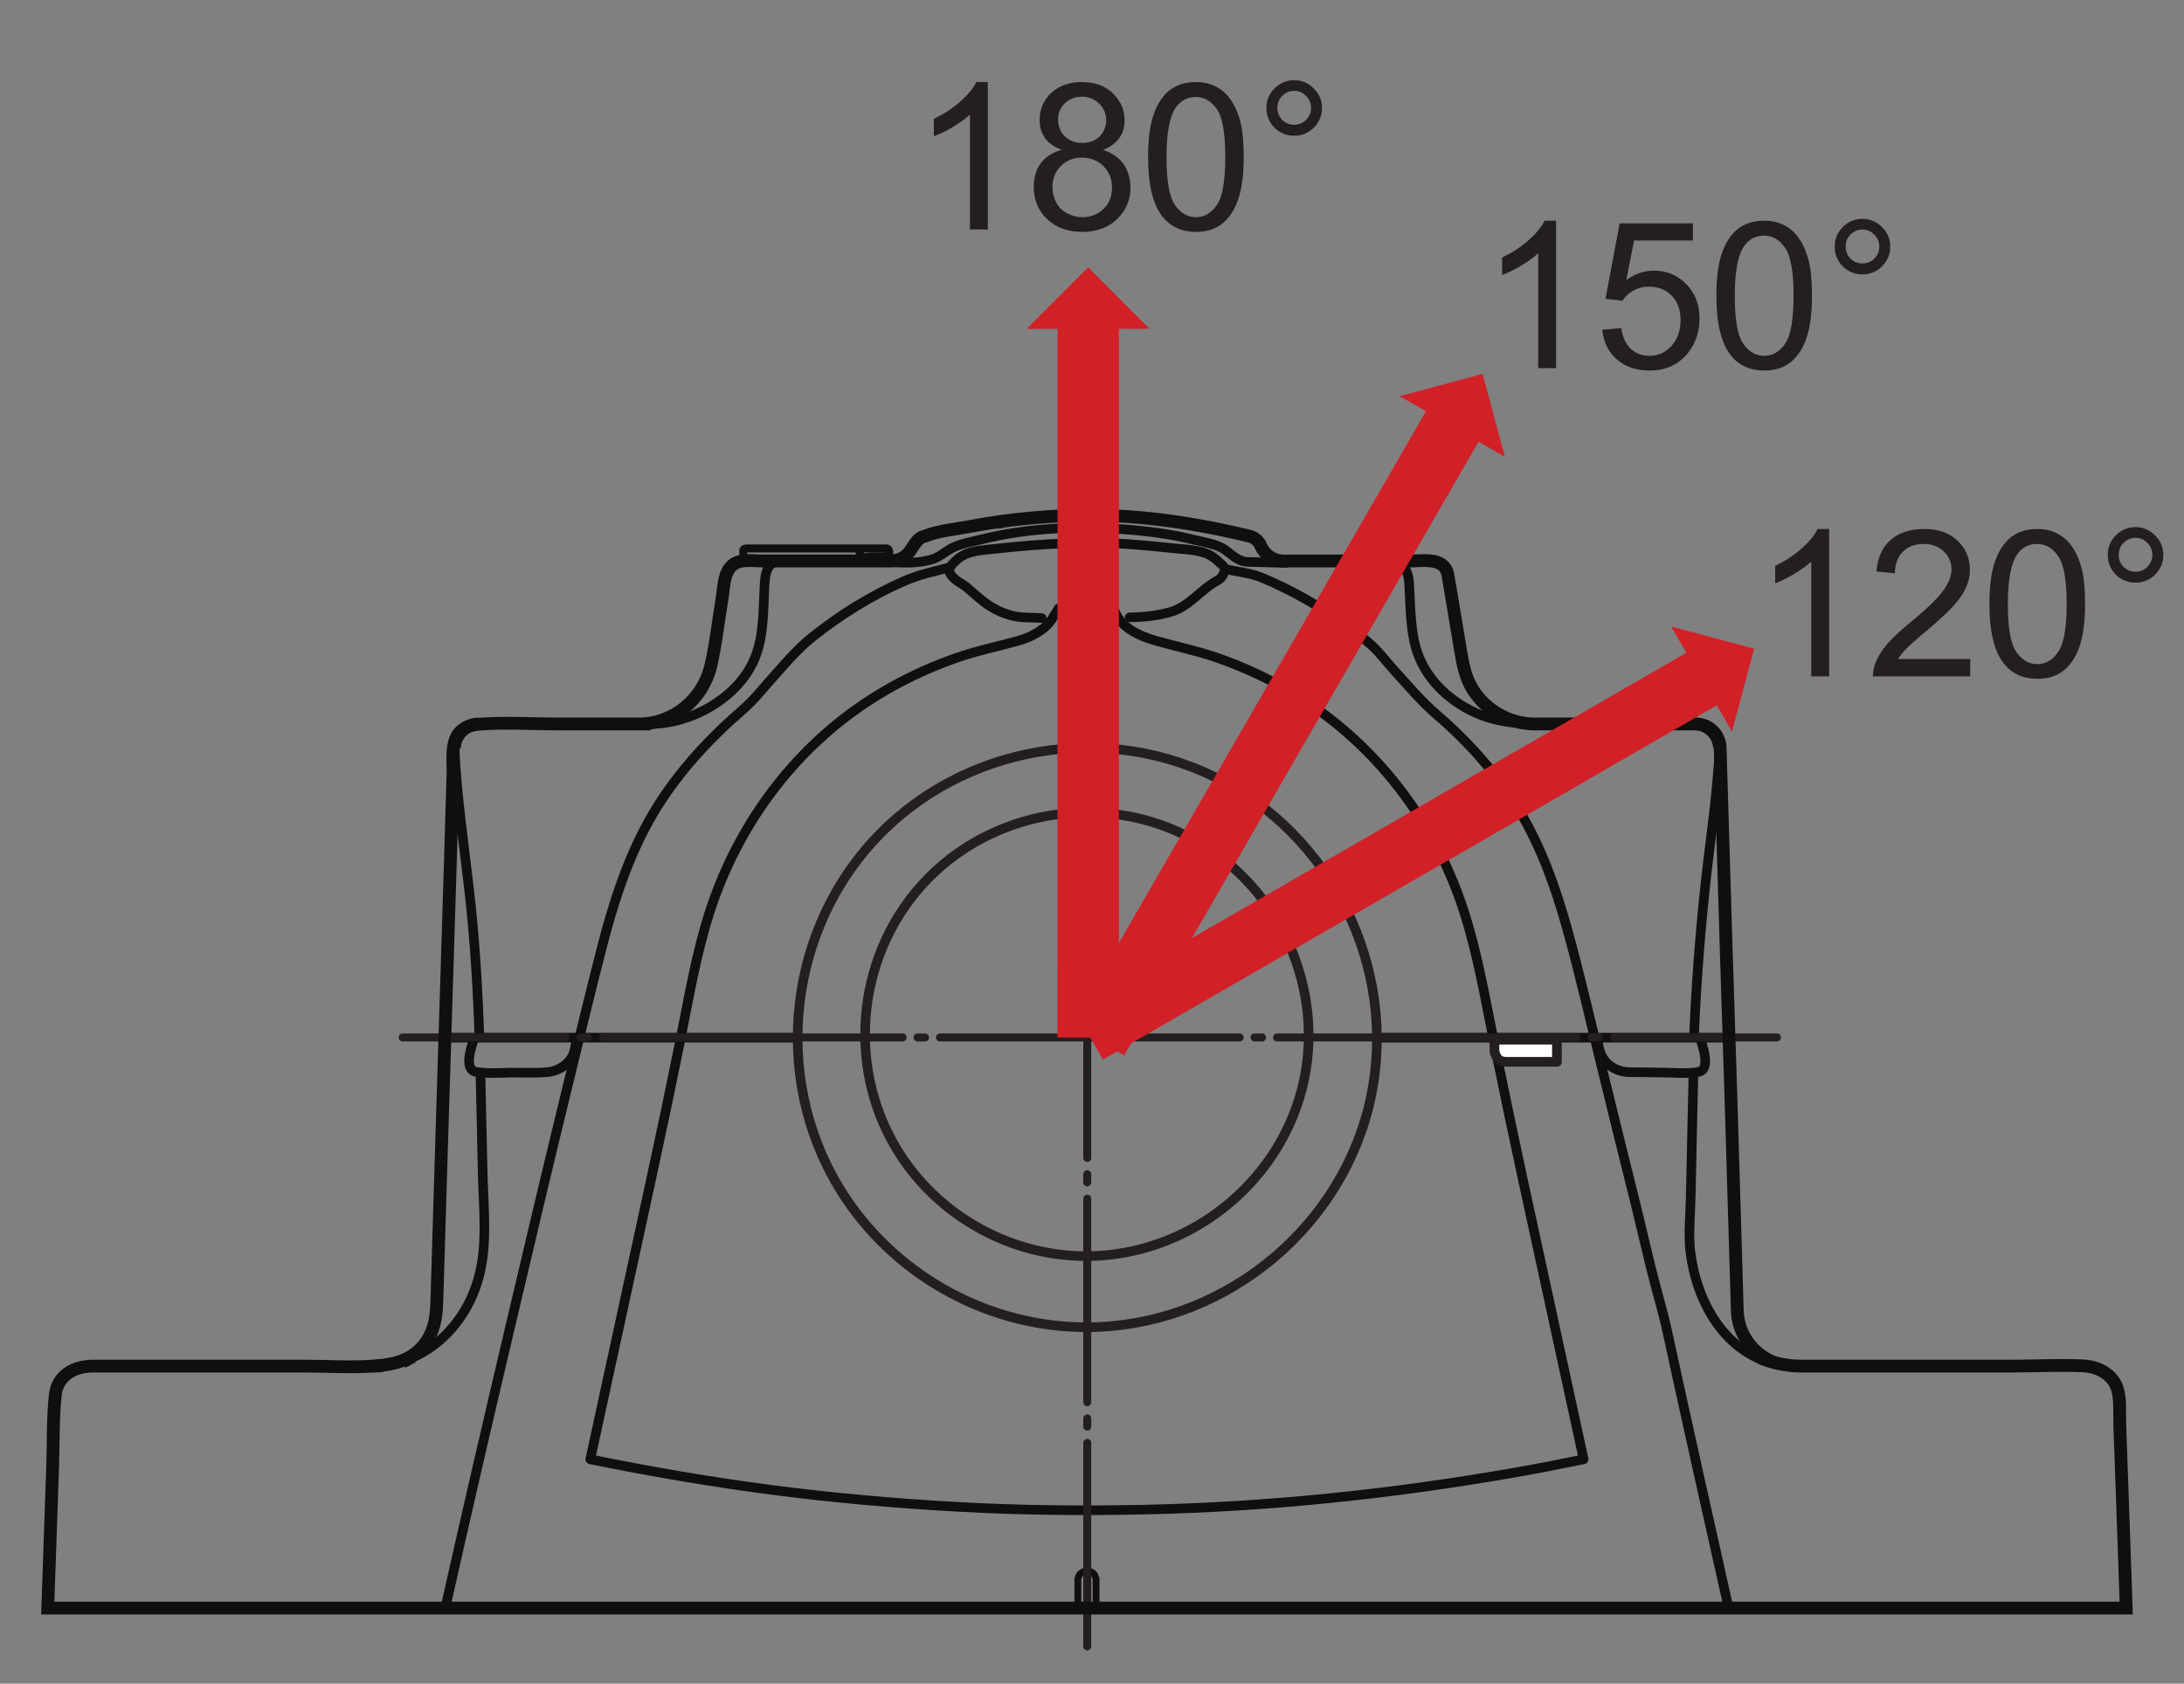 <?xml version="1.0" encoding="UTF-8"?>
<svg xmlns="http://www.w3.org/2000/svg" xmlns:xlink="http://www.w3.org/1999/xlink" width="127.75pt" height="98.5pt" viewBox="0 0 127.75 98.5" version="1.1">
<rect x="0" y="0" width="127.75" height="98.5" fill="#808080" stroke="none"/>
<defs>
<g>
<symbol overflow="visible" id="glyph0-0">
<path style="stroke:none;" d="M 1.5 0 L 1.5 -7.5 L 7.5 -7.5 L 7.5 0 Z M 1.688 -0.188 L 7.312 -0.188 L 7.312 -7.312 L 1.688 -7.312 Z M 1.688 -0.188 "/>
</symbol>
<symbol overflow="visible" id="glyph0-1">
<path style="stroke:none;" d="M 4.469 0 L 3.422 0 L 3.422 -6.719 C 3.16 -6.477 2.82 -6.234 2.406 -5.984 C 2 -5.742 1.633 -5.566 1.312 -5.453 L 1.312 -6.469 C 1.895 -6.75 2.406 -7.082 2.844 -7.469 C 3.289 -7.863 3.609 -8.25 3.797 -8.625 L 4.469 -8.625 Z M 4.469 0 "/>
</symbol>
<symbol overflow="visible" id="glyph0-2">
<path style="stroke:none;" d="M 2.125 -4.656 C 1.688 -4.82 1.359 -5.051 1.141 -5.344 C 0.93 -5.645 0.828 -6 0.828 -6.406 C 0.828 -7.031 1.051 -7.555 1.5 -7.984 C 1.957 -8.41 2.555 -8.625 3.297 -8.625 C 4.047 -8.625 4.648 -8.406 5.109 -7.969 C 5.566 -7.531 5.797 -7 5.797 -6.375 C 5.797 -5.977 5.691 -5.633 5.484 -5.344 C 5.273 -5.051 4.957 -4.82 4.531 -4.656 C 5.062 -4.488 5.461 -4.211 5.734 -3.828 C 6.004 -3.441 6.141 -2.984 6.141 -2.453 C 6.141 -1.723 5.879 -1.109 5.359 -0.609 C 4.848 -0.109 4.164 0.141 3.312 0.141 C 2.469 0.141 1.785 -0.109 1.266 -0.609 C 0.742 -1.109 0.484 -1.734 0.484 -2.484 C 0.484 -3.047 0.625 -3.516 0.906 -3.891 C 1.195 -4.266 1.602 -4.52 2.125 -4.656 Z M 1.906 -6.453 C 1.906 -6.047 2.035 -5.711 2.297 -5.453 C 2.566 -5.191 2.91 -5.062 3.328 -5.062 C 3.734 -5.062 4.066 -5.188 4.328 -5.438 C 4.586 -5.695 4.719 -6.016 4.719 -6.391 C 4.719 -6.773 4.582 -7.098 4.312 -7.359 C 4.039 -7.629 3.707 -7.766 3.312 -7.766 C 2.906 -7.766 2.566 -7.633 2.297 -7.375 C 2.035 -7.113 1.906 -6.805 1.906 -6.453 Z M 1.578 -2.484 C 1.578 -2.18 1.645 -1.891 1.781 -1.609 C 1.926 -1.328 2.141 -1.109 2.422 -0.953 C 2.703 -0.797 3.004 -0.719 3.328 -0.719 C 3.828 -0.719 4.238 -0.879 4.562 -1.203 C 4.895 -1.523 5.062 -1.938 5.062 -2.438 C 5.062 -2.945 4.895 -3.367 4.562 -3.703 C 4.227 -4.035 3.805 -4.203 3.297 -4.203 C 2.797 -4.203 2.383 -4.035 2.062 -3.703 C 1.738 -3.379 1.578 -2.973 1.578 -2.484 Z M 1.578 -2.484 "/>
</symbol>
<symbol overflow="visible" id="glyph0-3">
<path style="stroke:none;" d="M 0.5 -4.234 C 0.5 -5.254 0.602 -6.07 0.812 -6.688 C 1.02 -7.312 1.328 -7.789 1.734 -8.125 C 2.148 -8.457 2.672 -8.625 3.297 -8.625 C 3.754 -8.625 4.156 -8.531 4.5 -8.344 C 4.852 -8.156 5.145 -7.883 5.375 -7.531 C 5.602 -7.188 5.781 -6.766 5.906 -6.266 C 6.031 -5.766 6.094 -5.086 6.094 -4.234 C 6.094 -3.223 5.988 -2.41 5.781 -1.797 C 5.582 -1.18 5.273 -0.703 4.859 -0.359 C 4.453 -0.023 3.93 0.141 3.297 0.141 C 2.473 0.141 1.82 -0.156 1.344 -0.75 C 0.781 -1.457 0.5 -2.617 0.5 -4.234 Z M 1.578 -4.234 C 1.578 -2.828 1.742 -1.891 2.078 -1.422 C 2.41 -0.953 2.816 -0.719 3.297 -0.719 C 3.785 -0.719 4.191 -0.953 4.516 -1.422 C 4.848 -1.891 5.016 -2.828 5.016 -4.234 C 5.016 -5.648 4.848 -6.586 4.516 -7.047 C 4.191 -7.516 3.781 -7.75 3.281 -7.75 C 2.801 -7.75 2.414 -7.547 2.125 -7.141 C 1.758 -6.617 1.578 -5.648 1.578 -4.234 Z M 1.578 -4.234 "/>
</symbol>
<symbol overflow="visible" id="glyph0-4">
<path style="stroke:none;" d="M 0.75 -7.109 C 0.75 -7.555 0.906 -7.938 1.219 -8.25 C 1.539 -8.57 1.926 -8.734 2.375 -8.734 C 2.82 -8.734 3.203 -8.57 3.516 -8.25 C 3.836 -7.938 4 -7.555 4 -7.109 C 4 -6.66 3.836 -6.273 3.516 -5.953 C 3.203 -5.641 2.82 -5.484 2.375 -5.484 C 1.926 -5.484 1.539 -5.641 1.219 -5.953 C 0.906 -6.273 0.75 -6.66 0.75 -7.109 Z M 1.391 -7.109 C 1.391 -6.836 1.484 -6.602 1.672 -6.406 C 1.867 -6.219 2.102 -6.125 2.375 -6.125 C 2.645 -6.125 2.875 -6.219 3.062 -6.406 C 3.258 -6.602 3.359 -6.836 3.359 -7.109 C 3.359 -7.391 3.258 -7.625 3.062 -7.812 C 2.875 -8.008 2.645 -8.109 2.375 -8.109 C 2.102 -8.109 1.867 -8.008 1.672 -7.812 C 1.484 -7.625 1.391 -7.391 1.391 -7.109 Z M 1.391 -7.109 "/>
</symbol>
<symbol overflow="visible" id="glyph0-5">
<path style="stroke:none;" d="M 6.047 -1.016 L 6.047 0 L 0.359 0 C 0.359 -0.25 0.398 -0.492 0.484 -0.734 C 0.629 -1.117 0.859 -1.5 1.172 -1.875 C 1.492 -2.25 1.957 -2.68 2.562 -3.172 C 3.5 -3.941 4.129 -4.551 4.453 -5 C 4.785 -5.445 4.953 -5.867 4.953 -6.266 C 4.953 -6.68 4.801 -7.031 4.5 -7.312 C 4.195 -7.602 3.805 -7.75 3.328 -7.75 C 2.816 -7.75 2.41 -7.598 2.109 -7.297 C 1.805 -6.992 1.648 -6.57 1.641 -6.031 L 0.562 -6.141 C 0.633 -6.953 0.91 -7.566 1.391 -7.984 C 1.879 -8.41 2.535 -8.625 3.359 -8.625 C 4.18 -8.625 4.832 -8.395 5.312 -7.938 C 5.789 -7.477 6.031 -6.91 6.031 -6.234 C 6.031 -5.891 5.957 -5.551 5.812 -5.219 C 5.676 -4.895 5.441 -4.547 5.109 -4.172 C 4.785 -3.805 4.25 -3.305 3.5 -2.672 C 2.863 -2.141 2.453 -1.773 2.266 -1.578 C 2.086 -1.391 1.941 -1.203 1.828 -1.016 Z M 6.047 -1.016 "/>
</symbol>
<symbol overflow="visible" id="glyph0-6">
<path style="stroke:none;" d="M 0.5 -2.25 L 1.609 -2.344 C 1.691 -1.801 1.879 -1.395 2.172 -1.125 C 2.473 -0.852 2.836 -0.719 3.266 -0.719 C 3.766 -0.719 4.191 -0.91 4.547 -1.297 C 4.898 -1.68 5.078 -2.188 5.078 -2.812 C 5.078 -3.414 4.906 -3.891 4.562 -4.234 C 4.227 -4.586 3.785 -4.766 3.234 -4.766 C 2.898 -4.766 2.594 -4.688 2.312 -4.531 C 2.039 -4.375 1.828 -4.176 1.672 -3.938 L 0.688 -4.062 L 1.516 -8.469 L 5.797 -8.469 L 5.797 -7.469 L 2.359 -7.469 L 1.906 -5.156 C 2.414 -5.52 2.953 -5.703 3.516 -5.703 C 4.266 -5.703 4.895 -5.441 5.406 -4.922 C 5.926 -4.398 6.188 -3.727 6.188 -2.906 C 6.188 -2.133 5.961 -1.461 5.516 -0.891 C 4.961 -0.203 4.211 0.141 3.266 0.141 C 2.484 0.141 1.844 -0.078 1.344 -0.516 C 0.852 -0.953 0.57 -1.531 0.5 -2.25 Z M 0.5 -2.25 "/>
</symbol>
</g>
</defs>
<g id="surface1">
<path style="fill:none;stroke-width:5.61;stroke-linecap:round;stroke-linejoin:round;stroke:rgb(13.73%,12.16%,12.549%);stroke-opacity:1;stroke-miterlimit:4;" d="M 635.352 250.117 C 694.062 250.117 747.188 291.367 761.641 348.32 C 776.094 405.391 748.789 466.562 697.109 494.414 C 645.234 522.383 579.18 511.172 539.57 467.617 C 499.922 424.023 494.766 356.953 527.578 307.93 C 551.445 272.188 592.344 250.117 635.352 250.117 Z M 635.352 250.117 " transform="matrix(0.1,0,0,-0.1,0,98.5)"/>
<path style="fill:none;stroke-width:5.61;stroke-linecap:butt;stroke-linejoin:miter;stroke:rgb(6.459%,5.916%,5.22%);stroke-opacity:1;stroke-miterlimit:2;" d="M 345.273 131.25 C 380.625 124.023 416.211 117.93 451.992 113.281 C 488.164 108.594 524.492 105.391 560.898 103.398 C 597.227 101.367 633.672 101.055 670.039 101.836 C 705.859 102.617 741.641 104.844 777.227 108.438 C 813.594 112.109 849.727 117.148 885.703 123.438 C 899.297 125.781 912.852 128.477 926.328 131.25 " transform="matrix(0.1,0,0,-0.1,0,98.5)"/>
<path style="fill:none;stroke-width:7.48;stroke-linecap:butt;stroke-linejoin:miter;stroke:rgb(6.459%,5.916%,5.22%);stroke-opacity:1;stroke-miterlimit:2;" d="M 255.781 217.969 C 255.938 217.891 256.094 217.812 256.25 217.734 " transform="matrix(0.1,0,0,-0.1,0,98.5)"/>
<path style="fill:none;stroke-width:7.48;stroke-linecap:butt;stroke-linejoin:miter;stroke:rgb(6.459%,5.916%,5.22%);stroke-opacity:1;stroke-miterlimit:2;" d="M 255.625 218.047 L 255.781 217.969 " transform="matrix(0.1,0,0,-0.1,0,98.5)"/>
<path style="fill:none;stroke-width:7.48;stroke-linecap:butt;stroke-linejoin:miter;stroke:rgb(6.459%,5.916%,5.22%);stroke-opacity:1;stroke-miterlimit:2;" d="M 255.547 218.086 L 255.625 218.047 " transform="matrix(0.1,0,0,-0.1,0,98.5)"/>
<path style="fill:none;stroke-width:7.48;stroke-linecap:butt;stroke-linejoin:miter;stroke:rgb(6.459%,5.916%,5.22%);stroke-opacity:1;stroke-miterlimit:2;" d="M 255.391 218.164 C 255.43 218.164 255.508 218.086 255.586 218.086 " transform="matrix(0.1,0,0,-0.1,0,98.5)"/>
<path style="fill:none;stroke-width:7.48;stroke-linecap:butt;stroke-linejoin:miter;stroke:rgb(6.459%,5.916%,5.22%);stroke-opacity:1;stroke-miterlimit:2;" d="M 32.227 167.383 C 32.578 167.461 32.93 167.5 33.32 167.5 " transform="matrix(0.1,0,0,-0.1,0,98.5)"/>
<path style="fill:none;stroke-width:7.48;stroke-linecap:butt;stroke-linejoin:miter;stroke:rgb(6.459%,5.916%,5.22%);stroke-opacity:1;stroke-miterlimit:2;" d="M 223.945 186.016 L 220.312 185.82 " transform="matrix(0.1,0,0,-0.1,0,98.5)"/>
<path style="fill:none;stroke-width:7.48;stroke-linecap:butt;stroke-linejoin:miter;stroke:rgb(6.459%,5.916%,5.22%);stroke-opacity:1;stroke-miterlimit:2;" d="M 220.312 185.82 L 218.672 185.781 " transform="matrix(0.1,0,0,-0.1,0,98.5)"/>
<path style="fill:none;stroke-width:7.48;stroke-linecap:butt;stroke-linejoin:miter;stroke:rgb(6.459%,5.916%,5.22%);stroke-opacity:1;stroke-miterlimit:2;" d="M 218.672 185.781 L 218.672 185.781 " transform="matrix(0.1,0,0,-0.1,0,98.5)"/>
<path style="fill:none;stroke-width:7.48;stroke-linecap:butt;stroke-linejoin:miter;stroke:rgb(6.459%,5.916%,5.22%);stroke-opacity:1;stroke-miterlimit:2;" d="M 582.539 679.141 L 582.539 679.375 " transform="matrix(0.1,0,0,-0.1,0,98.5)"/>
<path style="fill:none;stroke-width:7.48;stroke-linecap:butt;stroke-linejoin:miter;stroke:rgb(6.459%,5.916%,5.22%);stroke-opacity:1;stroke-miterlimit:2;" d="M 396.367 366.094 L 396.328 366.094 " transform="matrix(0.1,0,0,-0.1,0,98.5)"/>
<path style="fill:none;stroke-width:7.48;stroke-linecap:butt;stroke-linejoin:miter;stroke:rgb(6.459%,5.916%,5.22%);stroke-opacity:1;stroke-miterlimit:2;" d="M 935.312 366.836 C 935.156 366.836 935.039 366.836 934.883 366.797 " transform="matrix(0.1,0,0,-0.1,0,98.5)"/>
<path style="fill:none;stroke-width:7.48;stroke-linecap:butt;stroke-linejoin:miter;stroke:rgb(6.459%,5.916%,5.22%);stroke-opacity:1;stroke-miterlimit:2;" d="M 396.406 366.094 L 396.367 366.094 " transform="matrix(0.1,0,0,-0.1,0,98.5)"/>
<path style="fill:none;stroke-width:7.48;stroke-linecap:butt;stroke-linejoin:miter;stroke:rgb(6.459%,5.916%,5.22%);stroke-opacity:1;stroke-miterlimit:2;" d="M 937.031 366.875 L 935.312 366.836 " transform="matrix(0.1,0,0,-0.1,0,98.5)"/>
<path style="fill:none;stroke-width:7.48;stroke-linecap:butt;stroke-linejoin:miter;stroke:rgb(6.459%,5.916%,5.22%);stroke-opacity:1;stroke-miterlimit:2;" d="M 875.156 366.094 L 875.195 366.094 " transform="matrix(0.1,0,0,-0.1,0,98.5)"/>
<path style="fill:none;stroke-width:7.48;stroke-linecap:butt;stroke-linejoin:miter;stroke:rgb(6.459%,5.916%,5.22%);stroke-opacity:1;stroke-miterlimit:2;" d="M 334.57 366.875 L 336.289 366.836 " transform="matrix(0.1,0,0,-0.1,0,98.5)"/>
<path style="fill:none;stroke-width:7.48;stroke-linecap:butt;stroke-linejoin:miter;stroke:rgb(6.459%,5.916%,5.22%);stroke-opacity:1;stroke-miterlimit:2;" d="M 875.195 366.094 L 875.234 366.094 " transform="matrix(0.1,0,0,-0.1,0,98.5)"/>
<path style="fill:none;stroke-width:7.48;stroke-linecap:butt;stroke-linejoin:miter;stroke:rgb(6.459%,5.916%,5.22%);stroke-opacity:1;stroke-miterlimit:2;" d="M 875.234 366.094 L 875.312 366.094 " transform="matrix(0.1,0,0,-0.1,0,98.5)"/>
<path style="fill:none;stroke-width:7.48;stroke-linecap:butt;stroke-linejoin:miter;stroke:rgb(6.459%,5.916%,5.22%);stroke-opacity:1;stroke-miterlimit:2;" d="M 239.219 190.039 L 241.289 191.289 " transform="matrix(0.1,0,0,-0.1,0,98.5)"/>
<path style="fill:none;stroke-width:5.61;stroke-linecap:butt;stroke-linejoin:miter;stroke:rgb(6.459%,5.916%,5.22%);stroke-opacity:1;stroke-miterlimit:2;" d="M 260.391 377.93 L 464.18 377.93 " transform="matrix(0.1,0,0,-0.1,0,98.5)"/>
<path style="fill:none;stroke-width:5.61;stroke-linecap:butt;stroke-linejoin:miter;stroke:rgb(6.459%,5.916%,5.22%);stroke-opacity:1;stroke-miterlimit:2;" d="M 807.148 377.93 L 1010.938 377.93 " transform="matrix(0.1,0,0,-0.1,0,98.5)"/>
<path style="fill:none;stroke-width:5.61;stroke-linecap:butt;stroke-linejoin:miter;stroke:rgb(6.459%,5.916%,5.22%);stroke-opacity:1;stroke-miterlimit:2;" d="M 280.43 377.93 C 279.453 406.367 277.773 434.766 274.57 463.047 C 271.367 491.172 267.148 519.258 265.82 547.578 " transform="matrix(0.1,0,0,-0.1,0,98.5)"/>
<path style="fill:none;stroke-width:5.61;stroke-linecap:butt;stroke-linejoin:miter;stroke:rgb(6.459%,5.916%,5.22%);stroke-opacity:1;stroke-miterlimit:2;" d="M 223.945 186.016 C 253.047 189.57 274.18 212.617 280.703 240.391 C 285.039 258.867 282.852 278.359 282.383 297.148 C 281.914 317.305 281.523 337.461 281.016 357.656 " transform="matrix(0.1,0,0,-0.1,0,98.5)"/>
<path style="fill:none;stroke-width:7.48;stroke-linecap:butt;stroke-linejoin:miter;stroke:rgb(6.459%,5.916%,5.22%);stroke-opacity:1;stroke-miterlimit:2;" d="M 235.508 188.281 C 236.797 188.789 238.008 189.414 239.219 190.039 " transform="matrix(0.1,0,0,-0.1,0,98.5)"/>
<path style="fill:none;stroke-width:7.48;stroke-linecap:butt;stroke-linejoin:miter;stroke:rgb(6.459%,5.916%,5.22%);stroke-opacity:1;stroke-miterlimit:2;" d="M 1006.172 547.578 L 1005.781 547.578 " transform="matrix(0.1,0,0,-0.1,0,98.5)"/>
<path style="fill:none;stroke-width:7.48;stroke-linecap:butt;stroke-linejoin:miter;stroke:rgb(6.459%,5.916%,5.22%);stroke-opacity:1;stroke-miterlimit:2;" d="M 265.43 547.578 L 265.82 547.578 " transform="matrix(0.1,0,0,-0.1,0,98.5)"/>
<path style="fill:none;stroke-width:7.48;stroke-linecap:butt;stroke-linejoin:miter;stroke:rgb(6.459%,5.916%,5.22%);stroke-opacity:1;stroke-miterlimit:2;" d="M 938.047 367.148 C 937.734 366.953 937.422 366.875 937.031 366.875 " transform="matrix(0.1,0,0,-0.1,0,98.5)"/>
<path style="fill:none;stroke-width:7.48;stroke-linecap:butt;stroke-linejoin:miter;stroke:rgb(6.459%,5.916%,5.22%);stroke-opacity:1;stroke-miterlimit:2;" d="M 280.117 561.445 C 272.422 561.406 266.133 555.234 265.82 547.578 " transform="matrix(0.1,0,0,-0.1,0,98.5)"/>
<path style="fill:none;stroke-width:7.48;stroke-linecap:butt;stroke-linejoin:miter;stroke:rgb(6.459%,5.916%,5.22%);stroke-opacity:1;stroke-miterlimit:2;" d="M 855.508 597.266 L 855.508 597.266 " transform="matrix(0.1,0,0,-0.1,0,98.5)"/>
<path style="fill:none;stroke-width:7.48;stroke-linecap:butt;stroke-linejoin:miter;stroke:rgb(6.459%,5.916%,5.22%);stroke-opacity:1;stroke-miterlimit:2;" d="M 416.68 597.266 C 416.484 597.266 416.289 597.266 416.094 597.266 " transform="matrix(0.1,0,0,-0.1,0,98.5)"/>
<path style="fill:none;stroke-width:7.48;stroke-linecap:butt;stroke-linejoin:miter;stroke:rgb(6.459%,5.916%,5.22%);stroke-opacity:1;stroke-miterlimit:2;" d="M 855.352 597.266 L 855.508 597.266 " transform="matrix(0.1,0,0,-0.1,0,98.5)"/>
<path style="fill:none;stroke-width:7.48;stroke-linecap:butt;stroke-linejoin:miter;stroke:rgb(6.459%,5.916%,5.22%);stroke-opacity:1;stroke-miterlimit:2;" d="M 854.922 597.266 L 855.352 597.266 " transform="matrix(0.1,0,0,-0.1,0,98.5)"/>
<path style="fill:none;stroke-width:7.48;stroke-linecap:butt;stroke-linejoin:miter;stroke:rgb(6.459%,5.916%,5.22%);stroke-opacity:1;stroke-miterlimit:2;" d="M 417.109 597.266 L 416.68 597.266 " transform="matrix(0.1,0,0,-0.1,0,98.5)"/>
<path style="fill:none;stroke-width:7.48;stroke-linecap:butt;stroke-linejoin:miter;stroke:rgb(6.459%,5.916%,5.22%);stroke-opacity:1;stroke-miterlimit:2;" d="M 991.484 561.445 C 999.18 561.406 1005.469 555.234 1005.781 547.578 " transform="matrix(0.1,0,0,-0.1,0,98.5)"/>
<path style="fill:none;stroke-width:4;stroke-linecap:butt;stroke-linejoin:miter;stroke:rgb(6.459%,5.916%,5.22%);stroke-opacity:1;stroke-miterlimit:2;" d="M 641.133 44.219 L 641.133 61.367 L 640.156 63.828 C 639.062 65.078 637.5 65.898 635.82 65.898 C 634.102 65.898 632.539 65.078 631.445 63.828 L 630.469 61.367 L 630.469 44.219 " transform="matrix(0.1,0,0,-0.1,0,98.5)"/>
<path style="fill:none;stroke-width:7.48;stroke-linecap:butt;stroke-linejoin:miter;stroke:rgb(6.459%,5.916%,5.22%);stroke-opacity:1;stroke-miterlimit:2;" d="M 737.305 665.625 C 737.344 665.664 737.422 665.664 737.461 665.664 " transform="matrix(0.1,0,0,-0.1,0,98.5)"/>
<path style="fill:none;stroke-width:5.61;stroke-linecap:round;stroke-linejoin:miter;stroke:rgb(6.459%,5.916%,5.22%);stroke-opacity:1;stroke-miterlimit:2;" d="M 619.219 629.062 C 616.602 624.844 614.414 620.508 610.391 617.422 C 605.469 613.711 601.133 611.68 595.156 610 C 583.164 606.68 571.094 604.219 559.336 600.078 C 536.602 592.109 515.078 580.898 495.82 566.367 C 457.891 537.734 430.195 497.5 415.43 452.422 C 407.227 427.383 402.93 401.055 397.695 375.273 C 392.188 348.086 386.484 320.938 380.586 293.828 C 368.789 239.648 357.031 185.43 345.273 131.25 " transform="matrix(0.1,0,0,-0.1,0,98.5)"/>
<path style="fill:none;stroke-width:5.61;stroke-linecap:round;stroke-linejoin:miter;stroke:rgb(6.459%,5.916%,5.22%);stroke-opacity:1;stroke-miterlimit:2;" d="M 651.523 629.062 C 654.883 617.93 666.055 613.008 676.328 610.078 C 688.125 606.719 700.078 604.297 711.719 600.273 C 734.57 592.344 756.172 581.094 775.469 566.484 C 813.516 537.656 841.289 497.852 856.055 452.578 C 864.18 427.617 868.594 401.523 873.789 375.859 C 879.336 348.633 885.039 321.445 890.898 294.336 C 902.734 239.961 914.531 185.586 926.328 131.25 " transform="matrix(0.1,0,0,-0.1,0,98.5)"/>
<path style="fill:none;stroke-width:5.61;stroke-linecap:round;stroke-linejoin:miter;stroke:rgb(6.459%,5.916%,5.22%);stroke-opacity:1;stroke-miterlimit:2;" d="M 260.469 44.219 C 272.617 98.477 285.195 152.656 297.93 206.758 C 309.219 254.609 320.469 302.422 332.148 350.156 C 338.75 377.227 345.234 404.297 352.188 431.25 C 358.32 455.039 365.781 478.555 377.188 500.352 C 388.789 522.617 404.883 542.148 423.008 559.453 C 427.383 563.633 431.992 567.5 436.445 571.602 C 441.25 575.977 445.273 581.055 449.57 585.898 C 457.695 594.922 465.703 604.766 475.234 612.344 C 491.484 625.312 509.375 636.445 528.398 644.844 C 537.305 648.789 546.406 650.742 555.82 653.086 " transform="matrix(0.1,0,0,-0.1,0,98.5)"/>
<path style="fill:none;stroke-width:7.48;stroke-linecap:butt;stroke-linejoin:miter;stroke:rgb(6.459%,5.916%,5.22%);stroke-opacity:1;stroke-miterlimit:2;" d="M 582.539 679.336 L 583.984 679.57 " transform="matrix(0.1,0,0,-0.1,0,98.5)"/>
<path style="fill:none;stroke-width:7.48;stroke-linecap:butt;stroke-linejoin:miter;stroke:rgb(6.459%,5.916%,5.22%);stroke-opacity:1;stroke-miterlimit:2;" d="M 583.984 679.531 C 584.922 679.688 585.898 679.805 586.836 679.922 " transform="matrix(0.1,0,0,-0.1,0,98.5)"/>
<path style="fill:none;stroke-width:5.61;stroke-linecap:butt;stroke-linejoin:miter;stroke:rgb(6.459%,5.916%,5.22%);stroke-opacity:1;stroke-miterlimit:2;" d="M 456.602 656.797 C 446.836 656.719 447.383 645.43 447.031 638.438 C 446.367 624.492 446.523 610.039 440.273 597.188 C 429.883 575.781 403.75 561.445 380.391 561.445 " transform="matrix(0.1,0,0,-0.1,0,98.5)"/>
<path style="fill:none;stroke-width:4.68;stroke-linecap:butt;stroke-linejoin:round;stroke:rgb(6.459%,5.916%,5.22%);stroke-opacity:1;stroke-miterlimit:2;" d="M 434.883 659.336 C 434.883 663.32 433.789 664.141 437.5 664.141 L 518.438 664.141 C 520.938 664.141 520.586 659.336 518.477 659.336 L 509.727 659.336 C 508.633 659.336 503.867 658.594 503.047 659.336 C 502.539 659.766 503.047 663.359 503.047 664.141 " transform="matrix(0.1,0,0,-0.1,0,98.5)"/>
<path style="fill:none;stroke-width:5.61;stroke-linecap:round;stroke-linejoin:miter;stroke:rgb(6.459%,5.916%,5.22%);stroke-opacity:1;stroke-miterlimit:2;" d="M 660.781 623.828 C 668.867 623.906 676.445 624.727 684.258 626.836 C 695.469 629.844 702.148 640 712.031 645.312 C 714.297 646.562 715.508 648.516 716.406 650.898 C 717.109 652.734 715.938 653.359 714.648 654.648 C 710.859 658.359 708.047 660.742 702.695 662.109 C 697.227 663.555 691.562 663.711 685.938 664.297 C 678.828 665.039 671.719 665.742 664.609 666.328 C 637.148 668.555 610.273 667.031 582.969 664.023 C 577.188 663.359 571.172 663.164 565.664 661.133 C 563.203 660.195 561.016 658.789 559.102 656.953 C 558.125 655.977 554.57 652.891 555.039 651.328 C 556.797 645.703 561.953 644.414 566.055 640.898 C 570.781 636.836 575.078 632.695 580.508 629.531 C 585.703 626.562 591.172 624.531 597.148 623.945 C 601.172 623.555 605.273 623.75 609.297 623.398 " transform="matrix(0.1,0,0,-0.1,0,98.5)"/>
<path style="fill:none;stroke-width:5.61;stroke-linecap:butt;stroke-linejoin:miter;stroke:rgb(6.459%,5.916%,5.22%);stroke-opacity:1;stroke-miterlimit:2;" d="M 991.914 561.445 L 920.039 561.445 C 899.531 561.445 879.219 559.688 860.391 569.258 C 843.867 577.656 830.938 591.719 827.148 610.195 C 825 620.742 824.883 631.758 824.336 642.539 C 823.945 650.742 821.484 656.797 812.188 656.797 " transform="matrix(0.1,0,0,-0.1,0,98.5)"/>
<path style="fill:none;stroke-width:7.48;stroke-linecap:butt;stroke-linejoin:miter;stroke:rgb(6.459%,5.916%,5.22%);stroke-opacity:1;stroke-miterlimit:2;" d="M 934.609 375.195 L 934.102 377.93 " transform="matrix(0.1,0,0,-0.1,0,98.5)"/>
<path style="fill:none;stroke-width:5.61;stroke-linecap:butt;stroke-linejoin:miter;stroke:rgb(6.459%,5.916%,5.22%);stroke-opacity:1;stroke-miterlimit:2;" d="M 1011.133 44.219 C 999.141 97.852 987.07 151.484 975.43 205.195 C 972.617 218.242 968.672 230.977 965.508 243.945 C 962.266 257.07 959.297 270.234 956.016 283.359 C 949.336 310.078 942.734 336.797 936.211 363.594 C 929.805 389.922 923.711 416.445 916.406 442.578 C 909.883 465.859 901.641 488.906 889.258 509.805 C 876.641 531.133 859.297 550.703 840.469 566.836 C 831.055 574.883 823.203 584.414 814.844 593.555 C 810.938 597.812 807.5 602.578 803.281 606.562 C 798.516 611.094 793.047 615.039 787.734 618.906 C 772.383 630.117 755.781 639.688 738.242 646.992 C 731.641 649.766 723.789 650.469 716.797 652.031 " transform="matrix(0.1,0,0,-0.1,0,98.5)"/>
<path style="fill:none;stroke-width:5.61;stroke-linecap:butt;stroke-linejoin:miter;stroke:rgb(6.459%,5.916%,5.22%);stroke-opacity:1;stroke-miterlimit:2;" d="M 1029.727 189.727 C 1005.117 200.273 992.109 226.562 988.828 252.07 C 987.773 260.352 988.281 268.594 988.672 276.914 C 989.062 285.469 989.141 294.062 989.336 302.617 C 989.766 320.742 990.195 338.867 990.547 356.953 " transform="matrix(0.1,0,0,-0.1,0,98.5)"/>
<path style="fill:none;stroke-width:5.61;stroke-linecap:butt;stroke-linejoin:miter;stroke:rgb(6.459%,5.916%,5.22%);stroke-opacity:1;stroke-miterlimit:2;" d="M 990.859 377.93 C 991.992 406.406 994.141 434.883 997.07 463.242 C 999.961 491.328 1004.648 519.336 1005.781 547.578 " transform="matrix(0.1,0,0,-0.1,0,98.5)"/>
<path style="fill:none;stroke-width:5.61;stroke-linecap:butt;stroke-linejoin:miter;stroke:rgb(6.459%,5.916%,5.22%);stroke-opacity:1;stroke-miterlimit:2;" d="M 934.609 375.195 C 935.625 370 936.719 365.859 940.898 362.227 C 944.727 358.945 949.531 357.617 954.492 357.695 C 961.328 357.773 968.164 357.5 975 357.461 C 981.016 357.383 987.656 356.758 993.594 357.93 C 1001.094 359.492 995.586 373.828 994.414 377.93 " transform="matrix(0.1,0,0,-0.1,0,98.5)"/>
<path style="fill:none;stroke-width:5.61;stroke-linecap:butt;stroke-linejoin:miter;stroke:rgb(6.459%,5.916%,5.22%);stroke-opacity:1;stroke-miterlimit:2;" d="M 337.188 376.992 C 336.328 372.539 336.289 368.555 333.359 364.844 C 330.156 360.742 325.391 358.242 320.234 357.773 C 313.203 357.109 305.82 357.539 298.75 357.461 C 292.148 357.383 285.117 356.797 278.555 357.891 C 270.625 359.18 276.172 373.672 277.422 377.93 " transform="matrix(0.1,0,0,-0.1,0,98.5)"/>
<path style="fill:none;stroke-width:5.61;stroke-linecap:round;stroke-linejoin:round;stroke:rgb(13.73%,12.16%,12.549%);stroke-opacity:1;stroke-miterlimit:4;" d="M 635.469 208.516 C 712.188 208.516 781.523 262.383 800.391 336.758 C 819.258 411.25 783.594 491.133 716.094 527.539 C 648.438 564.062 562.148 549.414 510.391 492.539 C 458.594 435.586 451.875 348.008 494.727 283.984 C 525.938 237.344 579.297 208.516 635.469 208.516 Z M 635.469 208.516 " transform="matrix(0.1,0,0,-0.1,0,98.5)"/>
<path style="fill:none;stroke-width:4.68;stroke-linecap:round;stroke-linejoin:round;stroke:rgb(13.73%,12.16%,12.549%);stroke-opacity:1;stroke-miterlimit:4;" d="M 1039.375 378.047 L 944.141 378.047 " transform="matrix(0.1,0,0,-0.1,0,98.5)"/>
<path style="fill:none;stroke-width:4.68;stroke-linecap:round;stroke-linejoin:round;stroke:rgb(13.73%,12.16%,12.549%);stroke-opacity:1;stroke-dasharray:4.38,8.76;stroke-miterlimit:4;" d="M 935.352 378.047 L 926.602 378.047 " transform="matrix(0.1,0,0,-0.1,0,98.5)"/>
<path style="fill:none;stroke-width:4.68;stroke-linecap:round;stroke-linejoin:round;stroke:rgb(13.73%,12.16%,12.549%);stroke-opacity:1;stroke-dasharray:175.24,8.76,4.38,8.76;stroke-miterlimit:4;" d="M 922.227 378.047 L 335.156 378.047 " transform="matrix(0.1,0,0,-0.1,0,98.5)"/>
<path style="fill:none;stroke-width:4.68;stroke-linecap:round;stroke-linejoin:round;stroke:rgb(13.73%,12.16%,12.549%);stroke-opacity:1;stroke-miterlimit:4;" d="M 330.781 378.047 L 235.547 378.047 " transform="matrix(0.1,0,0,-0.1,0,98.5)"/>
<path style="fill:none;stroke-width:4.68;stroke-linecap:round;stroke-linejoin:round;stroke:rgb(13.73%,12.16%,12.549%);stroke-opacity:1;stroke-dasharray:119.06,9.53,4.76,9.53;stroke-miterlimit:4;" d="M 635.977 21.797 L 635.977 704.023 " transform="matrix(0.1,0,0,-0.1,0,98.5)"/>
<path style="fill:none;stroke-width:5.61;stroke-linecap:butt;stroke-linejoin:miter;stroke:rgb(6.459%,5.916%,5.22%);stroke-opacity:1;stroke-miterlimit:2;" d="M 509.688 656.25 C 515.781 656.25 521.914 656.055 528.047 655.82 C 533.516 655.625 539.141 656.133 544.492 657.539 C 549.688 658.906 552.773 662.422 557.422 664.648 C 562.422 667.07 568.242 667.969 573.633 669.336 C 600.547 676.055 628.828 677.305 656.445 675.391 C 670.391 674.375 684.297 672.695 697.891 669.336 C 703.672 667.852 711.602 666.875 716.523 663.359 C 721.133 660.078 724.453 656.211 730.547 656.25 L 753.203 655.664 " transform="matrix(0.1,0,0,-0.1,0,98.5)"/>
<path style="fill:none;stroke-width:7.48;stroke-linecap:butt;stroke-linejoin:miter;stroke:rgb(6.459%,5.916%,5.22%);stroke-opacity:1;stroke-miterlimit:2;" d="M 1016.211 218.164 C 1016.641 204.062 1025.938 191.719 1039.375 187.383 L 1029.727 190.547 C 1035.547 188.125 1041.523 186.758 1047.773 186.016 L 1051.328 185.82 L 1052.93 185.781 L 1177.422 185.781 C 1191.055 185.781 1204.648 186.523 1218.242 185.938 C 1227.188 185.547 1236.094 181.055 1238.672 171.992 C 1240.195 166.484 1239.805 160.469 1239.883 154.844 C 1239.961 148.008 1240.312 141.133 1240.547 134.297 C 1241.523 106.523 1242.5 78.711 1243.477 50.898 L 1243.672 44.219 L 27.93 44.219 C 28.906 71.992 29.844 99.805 30.82 127.578 C 31.289 141.25 30.859 155.312 32.344 168.906 C 33.633 180.586 43.75 185.781 54.414 185.781 L 177.969 185.781 C 191.25 185.781 204.922 184.844 218.164 185.781 C 229.844 186.562 240.195 188.633 247.93 198.164 C 255.742 207.773 255.391 219.023 255.742 230.742 C 256.562 258.359 257.383 286.016 258.242 313.633 C 259.883 369.297 261.797 425 263.438 480.664 C 263.945 497.812 264.453 515 264.961 532.148 C 265.156 539.18 263.789 547.773 267.227 554.18 C 269.883 559.18 275.078 560.938 280.43 561.328 C 295.742 562.461 311.406 561.445 326.719 561.445 L 380.391 561.445 L 373.75 561.445 C 393.906 561.445 411.172 575.977 415.742 595.352 C 418.711 608.008 420.078 621.094 422.227 633.945 C 423.789 643.242 422.969 655.547 434.805 656.875 C 438.789 657.305 442.812 656.797 446.797 656.797 L 516.289 656.797 C 521.523 656.797 525.703 656.562 529.961 660.039 C 533.711 663.086 535.586 670.273 540.742 671.25 C 548.359 674.375 558.672 675.352 567.148 676.953 C 597.422 682.617 629.023 684.805 659.766 682.773 C 683.789 681.133 707.578 676.953 730.977 671.289 C 733.906 670.547 736.328 668.438 737.461 665.664 C 739.805 660.352 744.844 656.875 750.703 656.797 L 824.805 656.797 C 831.328 656.797 841.914 658.711 845.742 652.031 C 846.914 650 847.109 647.578 847.5 645.312 C 848.164 641.367 848.828 637.422 849.492 633.477 C 851.094 623.789 852.695 614.141 854.336 604.453 C 855.703 596.289 857.109 588.438 861.68 581.289 C 869.492 569.062 883.32 561.445 897.812 561.445 L 991.875 561.445 C 999.648 561.445 1005.977 555.312 1006.172 547.578 C 1007.344 508.945 1008.477 470.273 1009.648 431.602 C 1010.508 402.344 1011.602 373.125 1012.461 343.867 C 1013.711 301.992 1014.961 260.078 1016.211 218.164 Z M 1016.211 218.164 " transform="matrix(0.1,0,0,-0.1,0,98.5)"/>
<path style=" stroke:none;fill-rule:nonzero;fill:rgb(100%,100%,100%);fill-opacity:1;" d="M 91.07 62.121 L 91.07 60.824 L 87.418 60.824 L 87.418 61.531 C 87.535 61.891 87.652 62.121 88.125 62.121 "/>
<path style="fill:none;stroke-width:5.67;stroke-linecap:butt;stroke-linejoin:round;stroke:rgb(13.73%,12.16%,12.549%);stroke-opacity:1;stroke-miterlimit:4;" d="M 910.703 363.789 L 910.703 376.758 L 874.18 376.758 L 874.18 369.688 C 875.352 366.094 876.523 363.789 881.25 363.789 Z M 910.703 363.789 " transform="matrix(0.1,0,0,-0.1,0,98.5)"/>
<path style="fill:none;stroke-width:7.48;stroke-linecap:butt;stroke-linejoin:round;stroke:rgb(13.73%,12.16%,12.549%);stroke-opacity:1;stroke-miterlimit:4;" d="M 772.734 625.586 L 772.734 625.586 " transform="matrix(0.1,0,0,-0.1,0,98.5)"/>
<path style="fill:none;stroke-width:7.48;stroke-linecap:butt;stroke-linejoin:round;stroke:rgb(13.73%,12.16%,12.549%);stroke-opacity:1;stroke-miterlimit:4;" d="M 773.008 625.898 L 773.008 625.898 " transform="matrix(0.1,0,0,-0.1,0,98.5)"/>
<path style=" stroke:none;fill-rule:nonzero;fill:rgb(82.184%,12.509%,15.353%);fill-opacity:1;" d="M 65.426 60.68 L 61.871 60.68 L 61.875 19.219 L 60.098 19.223 L 63.652 15.664 L 67.203 19.219 L 65.426 19.219 "/>
<path style=" stroke:none;fill-rule:nonzero;fill:rgb(82.184%,12.509%,15.353%);fill-opacity:1;" d="M 65.758 61.746 L 62.676 59.969 L 83.41 24.062 L 81.871 23.18 L 86.723 21.875 L 88.027 26.727 L 86.488 25.84 "/>
<path style=" stroke:none;fill-rule:nonzero;fill:rgb(82.184%,12.509%,15.353%);fill-opacity:1;" d="M 64.516 61.992 L 62.738 58.914 L 98.645 38.188 L 97.75 36.652 L 102.609 37.949 L 101.309 42.801 L 100.422 41.262 "/>
<path style=" stroke:none;fill-rule:nonzero;fill:rgb(82.184%,12.509%,15.353%);fill-opacity:1;" d="M 65.426 60.68 L 61.871 60.68 L 61.875 19.219 L 60.098 19.223 L 63.652 15.664 L 67.203 19.219 L 65.426 19.219 "/>
<path style=" stroke:none;fill-rule:nonzero;fill:rgb(82.184%,12.509%,15.353%);fill-opacity:1;" d="M 65.426 60.68 L 61.871 60.68 L 61.875 19.219 L 60.098 19.223 L 63.652 15.664 L 67.203 19.219 L 65.426 19.219 "/>
<path style=" stroke:none;fill-rule:nonzero;fill:rgb(82.184%,12.509%,15.353%);fill-opacity:1;" d="M 65.426 60.68 L 61.871 60.68 L 61.875 19.219 L 60.098 19.223 L 63.652 15.664 L 67.203 19.219 L 65.426 19.219 "/>
<g style="fill:rgb(13.73%,12.16%,12.549%);fill-opacity:1;">
  <use xlink:href="#glyph0-1" x="53.312" y="13.425"/>
  <use xlink:href="#glyph0-2" x="59.984" y="13.425"/>
  <use xlink:href="#glyph0-3" x="66.656" y="13.425"/>
  <use xlink:href="#glyph0-4" x="73.329" y="13.425"/>
</g>
<g style="fill:rgb(13.73%,12.16%,12.549%);fill-opacity:1;">
  <use xlink:href="#glyph0-1" x="102.525" y="39.573"/>
  <use xlink:href="#glyph0-5" x="109.197" y="39.573"/>
  <use xlink:href="#glyph0-3" x="115.869" y="39.573"/>
  <use xlink:href="#glyph0-4" x="122.541" y="39.573"/>
</g>
<g style="fill:rgb(13.73%,12.16%,12.549%);fill-opacity:1;">
  <use xlink:href="#glyph0-1" x="86.552" y="21.537"/>
  <use xlink:href="#glyph0-6" x="93.224" y="21.537"/>
  <use xlink:href="#glyph0-3" x="99.896" y="21.537"/>
  <use xlink:href="#glyph0-4" x="106.568" y="21.537"/>
</g>
</g>
</svg>
